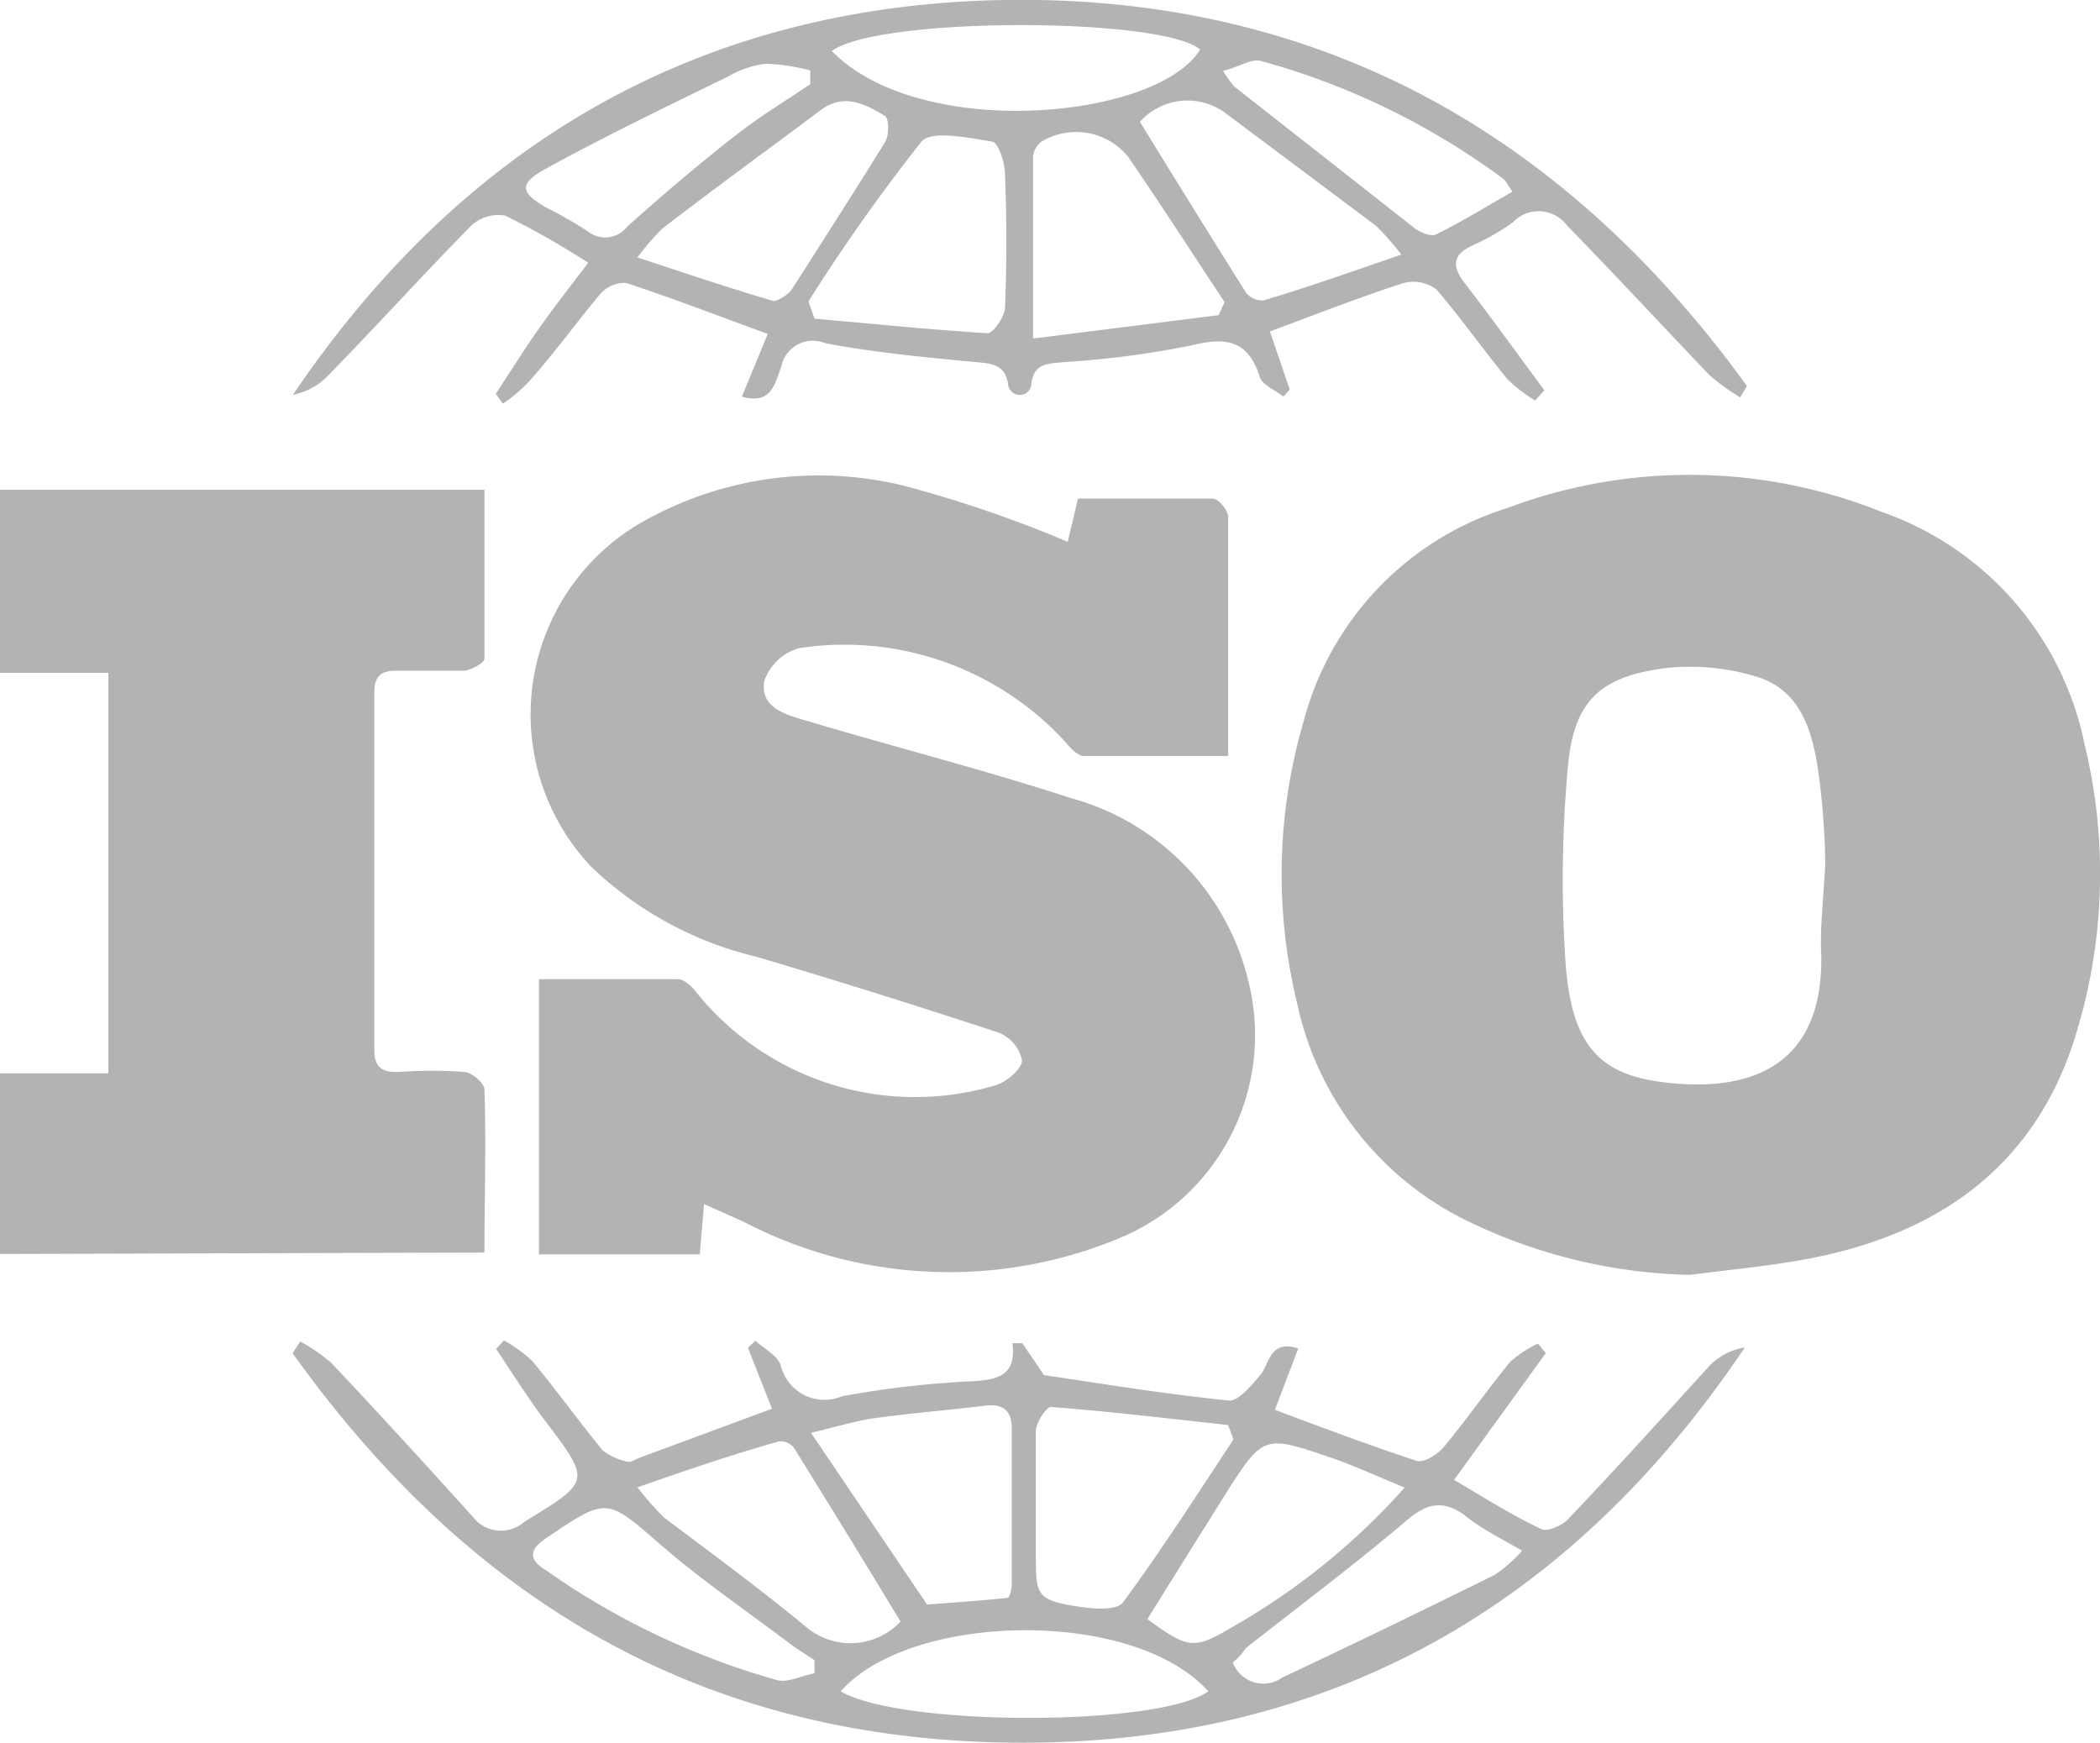 <svg xmlns="http://www.w3.org/2000/svg" width="59.3" height="49.21" viewBox="0 0 59.3 49.21">
  <title>indexbanner-icon-2</title>
  <g id="55c48a0a-5ee8-4754-a558-6a9ec734832e" data-name="圖層 2">
    <g id="3de1c131-65f3-4fa8-8e6a-2a7175da6c0c" data-name="圖層 1">
      <g>
        <path d="M47.73,36a15.07,15.07,0,0,1-6.1-1.43,8.91,8.91,0,0,1-5-6.23,15.38,15.38,0,0,1,.19-8,8.6,8.6,0,0,1,5.76-6,14.6,14.6,0,0,1,10.57.12A8.8,8.8,0,0,1,58.86,21a15.45,15.45,0,0,1-.29,8.37c-1.11,3.45-3.64,5.31-7,6.07C50.28,35.73,49,35.83,47.73,36Zm3.81-11.56c0-.71-.06-1.71-.2-2.69-.17-1.15-.52-2.31-1.8-2.66A6.4,6.4,0,0,0,47,18.87c-1.86.25-2.57.95-2.73,2.83a35,35,0,0,0-.06,5.51c.17,2.26.92,3.13,2.76,3.35,2.57.32,4.5-.54,4.46-3.56C51.39,26.25,51.48,25.49,51.54,24.45Z" fill="#b3b3b3"/>
        <path d="M19.88,34l-.12,1.42H15.22V27.65c1.33,0,2.63,0,3.92,0,.2,0,.44.25.58.44a7.92,7.92,0,0,0,8.41,2.55c.31-.1.73-.46.73-.7a1.09,1.09,0,0,0-.66-.78c-2.27-.75-4.54-1.46-6.83-2.14a10.12,10.12,0,0,1-4.69-2.56A6.26,6.26,0,0,1,18,14.82a10.1,10.1,0,0,1,7.5-1.11A34.94,34.94,0,0,1,29.42,15c.22.08.43.18.73.3l.29-1.22c1.26,0,2.54,0,3.81,0,.15,0,.42.32.43.5,0,2.21,0,4.43,0,6.77-1.4,0-2.73,0-4.06,0-.22,0-.46-.31-.65-.52a8.46,8.46,0,0,0-7.39-2.53,1.44,1.44,0,0,0-1,.94c-.12.77.65.95,1.22,1.12,2.48.74,5,1.38,7.45,2.18a7.06,7.06,0,0,1,5,5.16,6.21,6.21,0,0,1-3.49,7.2A12.53,12.53,0,0,1,21,34.5Z" fill="#b3b3b3"/>
        <path d="M0,35.41v-5.1H3.06V19H0V13.83H13.68c0,1.59,0,3.18,0,4.77,0,.12-.37.32-.58.34-.63,0-1.28,0-1.92,0-.45,0-.61.18-.61.62q0,5,0,10.08c0,.52.24.65.7.63a12.41,12.41,0,0,1,1.83,0c.22,0,.58.32.58.5.05,1.52,0,3,0,4.6Z" fill="#b3b3b3"/>
        <path d="M43.35,11.31a4.35,4.35,0,0,1-.78-.6c-.69-.84-1.31-1.72-2-2.53A1.08,1.08,0,0,0,39.61,8c-1.21.39-2.4.86-3.75,1.36L36.42,11l-.18.2c-.22-.18-.58-.32-.66-.54-.33-1.05-.94-1.15-1.92-.91a26.18,26.18,0,0,1-3.54.47c-.48.05-.95,0-1,.66a.33.33,0,0,1-.65,0c-.06-.47-.3-.6-.76-.64-1.48-.14-3-.28-4.41-.55a.91.91,0,0,0-1.24.67c-.17.42-.25,1.09-1.11.84l.73-1.77c-1.37-.5-2.66-1-4-1.44a.91.91,0,0,0-.72.3c-.67.8-1.29,1.66-2,2.46a4.34,4.34,0,0,1-.76.65L14,11.12c.4-.61.79-1.23,1.21-1.83s.89-1.2,1.4-1.87a23.69,23.69,0,0,0-2.34-1.33,1.11,1.11,0,0,0-1,.32c-1.35,1.37-2.64,2.8-4,4.19a1.9,1.9,0,0,1-1,.55C13.11,4,19.8.16,28.33,0c8.87-.15,15.82,3.74,21,10.9l-.19.32a5.66,5.66,0,0,1-.88-.64c-1.33-1.39-2.63-2.8-4-4.2a1,1,0,0,0-1.54-.1,6.44,6.44,0,0,1-1.14.65c-.59.28-.58.6-.2,1.09.77,1,1.49,2,2.23,3ZM22.83,8.51,23,9c1.63.14,3.26.31,4.89.41.15,0,.48-.46.49-.72.05-1.25.05-2.5,0-3.75,0-.34-.19-.92-.36-.94-.68-.11-1.72-.33-2,0A51.69,51.69,0,0,0,22.83,8.51Zm11.58.39.17-.37c-.91-1.37-1.8-2.76-2.73-4.11A1.89,1.89,0,0,0,29.41,4a.61.61,0,0,0-.24.42c0,1.65,0,3.29,0,5.14Zm5.16-1.71a7.06,7.06,0,0,0-.71-.81L34.6,3.19a1.8,1.8,0,0,0-2.41.25c1,1.63,2,3.24,3,4.83a.58.58,0,0,0,.5.21C37,8.09,38.17,7.67,39.57,7.19ZM18,7.27c1.4.46,2.61.87,3.84,1.23.13,0,.41-.17.52-.33C23.25,6.78,24.14,5.39,25,4c.11-.18.1-.65,0-.72-.57-.34-1.17-.67-1.84-.16-1.48,1.11-3,2.21-4.45,3.33A6.84,6.84,0,0,0,18,7.27Zm5.5-5.82C26,4,32.68,3.37,33.89,1.4,32.81.47,24.73.47,23.48,1.45Zm-.62.94,0-.4a5.57,5.57,0,0,0-1.26-.19,2.78,2.78,0,0,0-1.06.36c-1.72.84-3.44,1.67-5.12,2.59-.8.43-.76.69,0,1.12a11.58,11.58,0,0,1,1.14.65.79.79,0,0,0,1.14-.13c1-.89,2-1.75,3.07-2.58C21.45,3.29,22.17,2.86,22.86,2.39ZM34.54,2a3,3,0,0,0,.31.44c1.69,1.33,3.38,2.65,5.09,4,.16.12.47.25.61.18.73-.36,1.43-.79,2.16-1.21-.16-.22-.19-.31-.26-.36A20.62,20.62,0,0,0,35.6,1.72C35.33,1.65,35,1.89,34.54,2Z" fill="#b3b3b3"/>
        <path d="M8.48,37.88a5.37,5.37,0,0,1,.87.6c1.36,1.44,2.69,2.9,4,4.35a1,1,0,0,0,1.46.14c1.88-1.15,1.89-1.12.56-2.88-.48-.64-.91-1.32-1.36-2l.22-.24a4.19,4.19,0,0,1,.79.57c.69.83,1.32,1.71,2,2.54a1.67,1.67,0,0,0,.74.32c.08,0,.21-.08.31-.12l3.73-1.38-.68-1.72.21-.2c.24.22.6.4.71.67a1.27,1.27,0,0,0,1.73.9A27.16,27.16,0,0,1,27.53,39c.66-.05,1.17-.17,1.06-1.07l.28,0,.61.9c1.68.25,3.45.54,5.24.72.27,0,.63-.44.88-.74s.26-1,1.06-.73L36,39.81c1.36.51,2.66,1,4,1.44.2.07.6-.18.77-.39.65-.78,1.23-1.62,1.88-2.41a3.29,3.29,0,0,1,.78-.51l.22.27-2.59,3.58c.82.48,1.63,1,2.47,1.39.17.08.57-.1.74-.27,1.36-1.43,2.69-2.9,4-4.34a1.77,1.77,0,0,1,1-.52c-4.92,7.32-11.74,11.22-20.58,11.16s-15.42-4-20.43-11ZM22.9,40.46l3.28,4.85c.76-.06,1.52-.11,2.28-.19.05,0,.11-.26.11-.4V40.34c0-.49-.23-.7-.71-.65-1,.12-2.08.21-3.12.35C24.21,40.11,23.7,40.27,22.9,40.46Zm11.93.19-.15-.41c-1.66-.18-3.31-.38-5-.51-.13,0-.42.43-.43.67,0,1.16,0,2.33,0,3.49s0,1.31,1.3,1.49c.39.06,1,.09,1.16-.13C32.81,43.76,33.81,42.19,34.83,40.65ZM18,42a8.46,8.46,0,0,0,.75.85c1.33,1,2.69,2,4,3.08a1.94,1.94,0,0,0,2.68-.14c-1-1.65-2-3.28-3-4.89a.48.48,0,0,0-.43-.2C20.73,41.06,19.48,41.48,18,42Zm21.65,0c-.8-.33-1.43-.62-2.07-.84-1.91-.65-1.91-.64-3,1.07-.26.42-.52.84-.79,1.26L32.4,45.72c1.16.85,1.32.86,2.39.23A19.32,19.32,0,0,0,39.67,42ZM23.74,47.76c1.7,1,9,1,10.38,0C32,45.4,25.72,45.52,23.74,47.76Zm11.07-.82a.92.92,0,0,0,1.4.43c2-.94,4-1.91,6-2.9a4,4,0,0,0,.77-.68c-.63-.37-1.15-.62-1.62-1-.63-.46-1.09-.33-1.67.17-1.46,1.24-3,2.39-4.51,3.58C35.08,46.68,35,46.8,34.81,46.94ZM23,47.25v-.37c-.26-.17-.53-.34-.78-.53-1.18-.89-2.41-1.73-3.53-2.7-1.57-1.36-1.53-1.39-3.26-.22-.48.32-.53.6,0,.92a21.36,21.36,0,0,0,6.5,3.09C22.22,47.53,22.63,47.32,23,47.25Z" fill="#b3b3b3"/>
      </g>
    </g>
  </g>
</svg>

